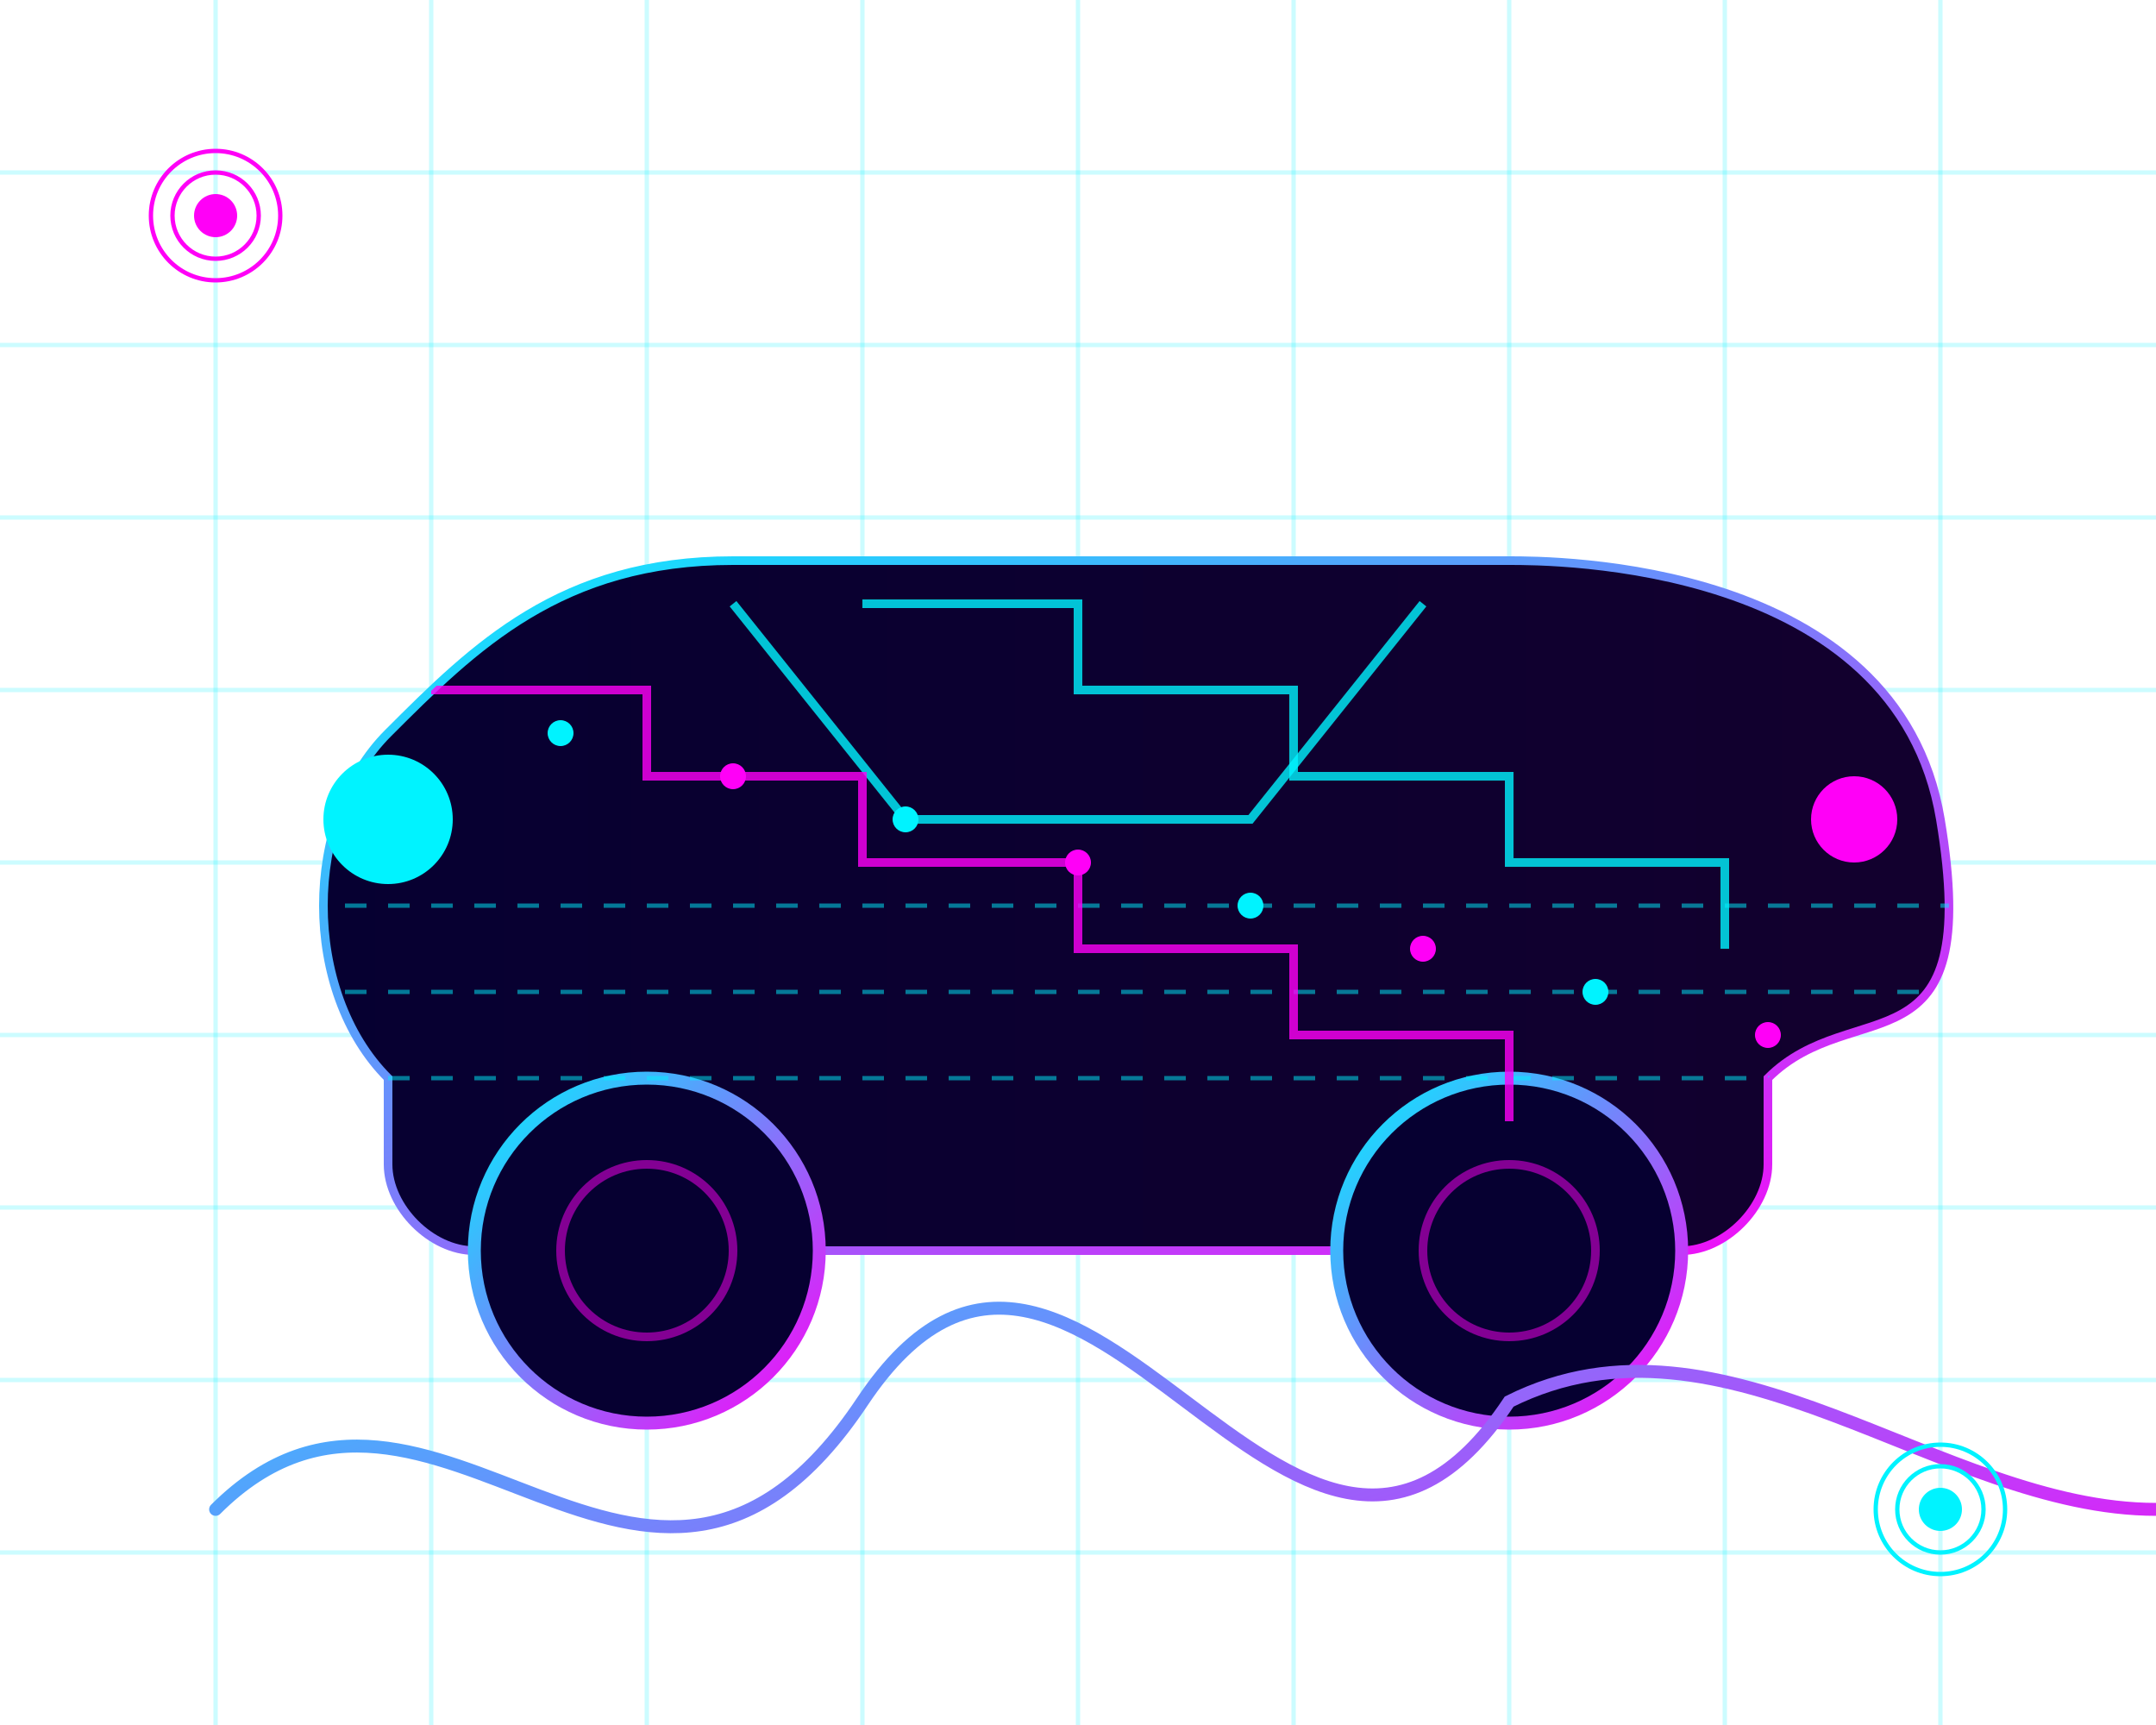 <svg width="500" height="400" viewBox="0 0 500 400" xmlns="http://www.w3.org/2000/svg">
  <!-- Define gradients and filters -->
  <defs>
    <linearGradient id="primaryGradient" x1="0%" y1="0%" x2="100%" y2="100%">
      <stop offset="0%" stop-color="#00f3ff" />
      <stop offset="100%" stop-color="#ff00f7" />
    </linearGradient>
    <linearGradient id="bodyGradient" x1="0%" y1="0%" x2="100%" y2="0%">
      <stop offset="0%" stop-color="#060031" />
      <stop offset="100%" stop-color="#13002E" />
    </linearGradient>
    <filter id="neonGlow" x="-10%" y="-10%" width="120%" height="120%">
      <feGaussianBlur stdDeviation="4" result="blur" />
      <feComposite in="SourceGraphic" in2="blur" operator="over" />
    </filter>
    <clipPath id="carSilhouette">
      <path d="M400,180 C390,120 310,120 300,120 L120,120 C80,120 60,140 40,160 C20,180 20,220 40,240 L40,260 C40,270 50,280 60,280 L340,280 C350,280 360,270 360,260 L360,240 C380,220 410,240 400,180 Z" />
    </clipPath>
  </defs>

  <!-- Background grid -->
  <g stroke="rgba(0,243,255,0.2)" stroke-width="1">
    <!-- Horizontal lines -->
    <line x1="0" y1="40" x2="500" y2="40" />
    <line x1="0" y1="80" x2="500" y2="80" />
    <line x1="0" y1="120" x2="500" y2="120" />
    <line x1="0" y1="160" x2="500" y2="160" />
    <line x1="0" y1="200" x2="500" y2="200" />
    <line x1="0" y1="240" x2="500" y2="240" />
    <line x1="0" y1="280" x2="500" y2="280" />
    <line x1="0" y1="320" x2="500" y2="320" />
    <line x1="0" y1="360" x2="500" y2="360" />
    
    <!-- Vertical lines -->
    <line x1="50" y1="0" x2="50" y2="400" />
    <line x1="100" y1="0" x2="100" y2="400" />
    <line x1="150" y1="0" x2="150" y2="400" />
    <line x1="200" y1="0" x2="200" y2="400" />
    <line x1="250" y1="0" x2="250" y2="400" />
    <line x1="300" y1="0" x2="300" y2="400" />
    <line x1="350" y1="0" x2="350" y2="400" />
    <line x1="400" y1="0" x2="400" y2="400" />
    <line x1="450" y1="0" x2="450" y2="400" />
  </g>

  <!-- Futuristic car silhouette -->
  <g transform="translate(50, 10)">
    <!-- Car Body -->
    <path d="M400,180 C390,120 310,120 300,120 L120,120 C80,120 60,140 40,160 C20,180 20,220 40,240 L40,260 C40,270 50,280 60,280 L340,280 C350,280 360,270 360,260 L360,240 C380,220 410,240 400,180 Z" 
          fill="url(#bodyGradient)" stroke="url(#primaryGradient)" stroke-width="2" />
    
    <!-- Windows -->
    <path d="M280,130 L240,180 L160,180 L120,130" fill="none" stroke="rgba(0,243,255,0.8)" stroke-width="2" />
    
    <!-- Wheels -->
    <circle cx="100" cy="280" r="40" fill="#060031" stroke="url(#primaryGradient)" stroke-width="3" />
    <circle cx="100" cy="280" r="20" fill="none" stroke="rgba(255,0,247,0.5)" stroke-width="2" />
    <circle cx="300" cy="280" r="40" fill="#060031" stroke="url(#primaryGradient)" stroke-width="3" />
    <circle cx="300" cy="280" r="20" fill="none" stroke="rgba(255,0,247,0.5)" stroke-width="2" />
    
    <!-- Headlights -->
    <circle cx="40" cy="180" r="15" fill="#00f3ff" filter="url(#neonGlow)" />
    <circle cx="380" cy="180" r="10" fill="#ff00f7" filter="url(#neonGlow)" />
    
    <!-- Tech details -->
    <g clip-path="url(#carSilhouette)">
      <path d="M0,200 L500,200" stroke="rgba(0,243,255,0.5)" stroke-width="1" stroke-dasharray="5,5" />
      <path d="M0,220 L500,220" stroke="rgba(0,243,255,0.5)" stroke-width="1" stroke-dasharray="5,5" />
      <path d="M0,240 L500,240" stroke="rgba(0,243,255,0.5)" stroke-width="1" stroke-dasharray="5,5" />
      
      <!-- Circuit pattern -->
      <path d="M50,150 L100,150 L100,170 L150,170 L150,190 L200,190 L200,210 L250,210 L250,230 L300,230 L300,250" fill="none" stroke="rgba(255,0,247,0.8)" stroke-width="2" />
      <path d="M150,130 L200,130 L200,150 L250,150 L250,170 L300,170 L300,190 L350,190 L350,210" fill="none" stroke="rgba(0,243,255,0.8)" stroke-width="2" />
      
      <!-- Random dots representing data points -->
      <circle cx="80" cy="160" r="3" fill="#00f3ff" />
      <circle cx="120" cy="170" r="3" fill="#ff00f7" />
      <circle cx="160" cy="180" r="3" fill="#00f3ff" />
      <circle cx="200" cy="190" r="3" fill="#ff00f7" />
      <circle cx="240" cy="200" r="3" fill="#00f3ff" />
      <circle cx="280" cy="210" r="3" fill="#ff00f7" />
      <circle cx="320" cy="220" r="3" fill="#00f3ff" />
      <circle cx="360" cy="230" r="3" fill="#ff00f7" />
    </g>
  </g>

  <!-- Diagnostic waves -->
  <g transform="translate(250, 350)">
    <path d="M-200,0 C-150,-50 -100,50 -50,-25 C0,-100 50,50 100,-25 C150,-50 200,0 250,0" 
          fill="none" stroke="url(#primaryGradient)" stroke-width="3" stroke-linecap="round" filter="url(#neonGlow)" />
  </g>

  <!-- Tech circles -->
  <g>
    <circle cx="50" cy="50" r="15" fill="none" stroke="#ff00f7" stroke-width="1" />
    <circle cx="50" cy="50" r="10" fill="none" stroke="#ff00f7" stroke-width="1" />
    <circle cx="50" cy="50" r="5" fill="#ff00f7" />
    
    <circle cx="450" cy="350" r="15" fill="none" stroke="#00f3ff" stroke-width="1" />
    <circle cx="450" cy="350" r="10" fill="none" stroke="#00f3ff" stroke-width="1" />
    <circle cx="450" cy="350" r="5" fill="#00f3ff" />
  </g>
</svg>
